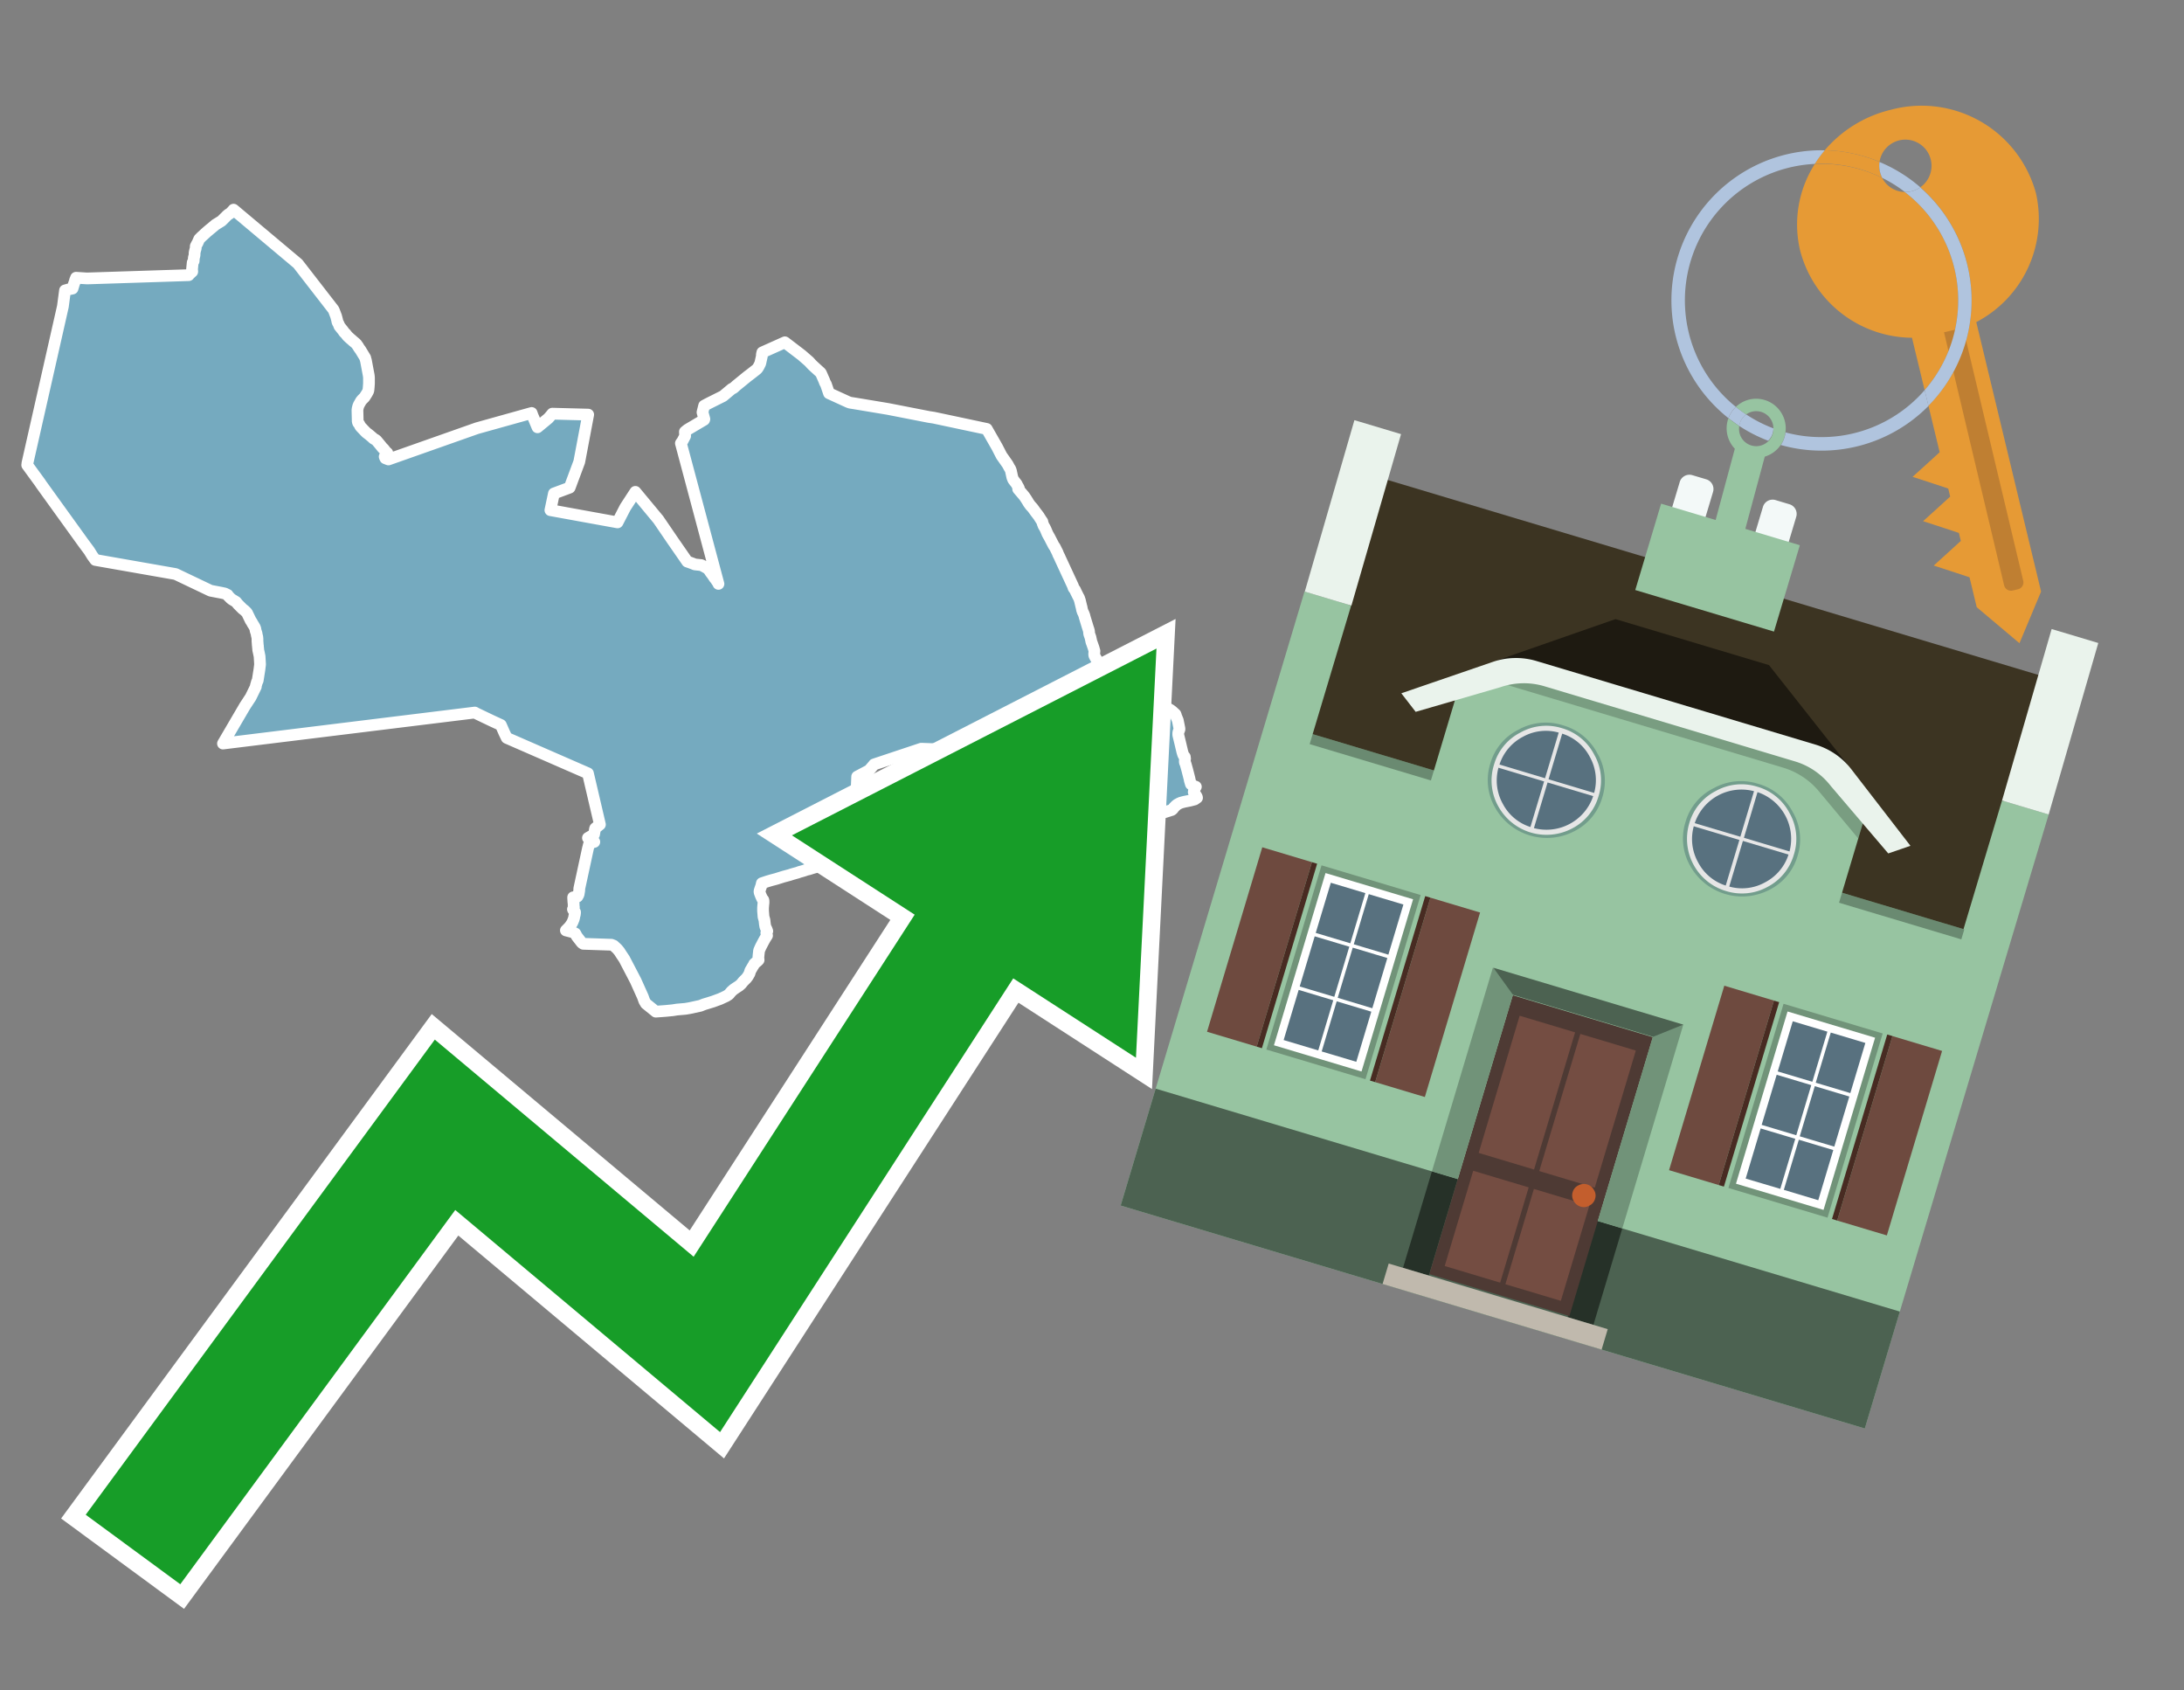 <svg id="Text" xmlns="http://www.w3.org/2000/svg" width="93.05" height="72" viewBox="0 0 93.05 72"><rect x="0" y="0" width="93.05" height="72" fill="#808080" stroke="none"/><polygon points="2.77,12.37 2.95,12.32 3.09,12.29 3.16,12.06 3.18,12.02 3.19,11.98 3.2,11.93 3.22,11.89 3.24,11.83 3.71,11.86 8.04,11.72 8.06,11.69 8.19,11.57 8.19,11.54 8.18,11.49 8.21,11.18 8.25,11.12 8.26,10.97 8.28,10.91 8.29,10.85 8.29,10.77 8.31,10.68 8.32,10.64 8.34,10.58 8.34,10.55 8.34,10.49 8.39,10.39 8.41,10.36 8.49,10.18 8.52,10.15 8.58,10.09 8.81,9.88 8.94,9.77 8.99,9.73 9.18,9.57 9.44,9.41 9.49,9.36 9.67,9.18 9.73,9.13 9.8,9.09 9.84,9.05 9.87,9.02 9.95,8.93 12.69,11.23 14.21,13.19 14.24,13.26 14.32,13.47 14.36,13.62 14.38,13.72 14.41,13.77 14.43,13.81 14.45,13.86 14.46,13.89 14.54,13.99 14.62,14.09 14.66,14.15 14.69,14.18 14.73,14.22 14.8,14.31 14.84,14.35 14.94,14.44 15,14.49 15.03,14.52 15.14,14.61 15.2,14.67 15.22,14.71 15.25,14.74 15.28,14.8 15.31,14.84 15.33,14.87 15.36,14.91 15.56,15.24 15.57,15.29 15.59,15.35 15.68,15.83 15.71,15.99 15.72,16.08 15.72,16.13 15.72,16.18 15.72,16.34 15.71,16.48 15.7,16.59 15.69,16.65 15.66,16.71 15.62,16.78 15.6,16.81 15.53,16.92 15.49,16.96 15.46,16.99 15.43,17.02 15.38,17.08 15.29,17.24 15.26,17.31 15.25,17.36 15.24,17.39 15.23,17.46 15.23,17.51 15.24,17.91 15.24,17.95 15.26,18.01 15.3,18.06 15.32,18.09 15.33,18.12 15.36,18.17 15.54,18.36 15.61,18.43 15.69,18.49 15.74,18.53 15.87,18.64 15.91,18.68 15.98,18.72 16.03,18.75 16.18,18.93 16.31,19.09 16.35,19.12 16.37,19.15 16.4,19.19 16.46,19.26 16.5,19.29 16.45,19.34 16.43,19.38 16.39,19.45 16.4,19.48 16.42,19.52 16.55,19.57 20.32,18.24 22.65,17.59 22.69,17.7 22.9,18.2 23.36,17.82 23.44,17.73 23.53,17.62 25.06,17.66 24.68,19.67 24.27,20.77 23.6,21.02 23.45,21.73 26.31,22.25 26.64,21.61 27.07,20.95 28.05,22.13 28.65,23.01 29.17,23.76 29.26,23.89 29.28,23.92 29.37,23.95 29.45,23.98 29.53,24.01 29.6,24.04 29.88,24.07 29.98,24.12 30.05,24.16 30.12,24.2 30.16,24.23 30.2,24.27 30.22,24.3 30.26,24.36 30.28,24.39 30.35,24.48 30.39,24.54 30.41,24.57 30.43,24.6 30.45,24.63 30.48,24.66 30.5,24.69 30.52,24.72 30.54,24.75 30.56,24.78 30.58,24.81 30.6,24.84 30.61,24.87 29.01,18.88 29.08,18.78 29.19,18.57 29.18,18.39 29.29,18.3 30,17.88 30.01,17.85 29.93,17.56 30,17.28 30.19,17.18 30.81,16.87 31.18,16.56 31.25,16.53 31.36,16.43 31.85,16.03 31.97,15.94 32.2,15.76 32.26,15.71 32.28,15.68 32.3,15.65 32.33,15.6 32.36,15.54 32.39,15.48 32.45,15.21 32.46,15.17 32.46,15.09 32.47,15.06 32.48,15.01 33.44,14.58 34.16,15.13 34.47,15.4 34.57,15.51 34.63,15.57 34.87,15.79 34.96,15.87 34.98,15.9 35.12,16.22 35.13,16.25 35.15,16.3 35.19,16.37 35.32,16.75 36.13,17.12 36.21,17.15 36.58,17.21 37.84,17.42 39.58,17.76 39.78,17.79 42.04,18.27 42.48,19.04 42.67,19.41 42.93,19.78 43.01,19.93 43.04,19.97 43.07,20.05 43.13,20.33 43.17,20.43 43.23,20.51 43.31,20.61 43.36,20.71 43.38,20.74 43.41,20.8 43.38,20.83 43.61,21.1 43.65,21.15 43.67,21.18 43.71,21.24 43.78,21.35 43.82,21.42 43.9,21.53 44,21.64 44.13,21.82 44.2,21.91 44.26,21.99 44.29,22.04 44.38,22.18 44.41,22.22 44.42,22.29 44.44,22.33 44.45,22.36 44.46,22.39 44.51,22.47 44.55,22.55 44.63,22.74 44.72,22.9 44.88,23.21 44.91,23.26 44.94,23.3 44.97,23.36 44.99,23.4 45.06,23.54 45.08,23.6 45.1,23.64 45.14,23.72 45.18,23.81 45.69,24.91 45.71,24.95 45.72,24.98 45.73,25.02 45.75,25.06 45.8,25.12 45.84,25.21 45.95,25.43 45.97,25.46 46.01,25.58 46.07,25.83 46.08,25.86 46.1,25.97 46.13,26.06 46.17,26.14 46.18,26.17 46.2,26.22 46.21,26.27 46.34,26.7 46.38,26.82 46.4,26.9 46.4,26.95 46.41,27.01 46.46,27.15 46.5,27.34 46.52,27.39 46.59,27.59 46.63,27.73 46.62,27.84 46.62,27.9 46.63,27.93 46.66,27.99 46.7,28.06 46.73,28.12 46.74,28.17 46.75,28.2 46.77,28.26 46.83,28.33 46.86,28.37 46.88,28.4 46.89,28.45 46.9,28.51 46.95,28.65 46.96,28.68 46.97,28.72 46.97,28.76 46.99,28.8 47.02,28.83 47.1,28.88 47.18,28.92 47.53,29.15 47.82,29.18 48.55,29.33 48.61,29.36 48.68,29.39 48.83,29.42 48.88,29.46 48.94,29.51 48.99,29.57 49.02,29.62 49.06,29.67 49.26,29.83 49.34,29.89 49.4,29.93 49.47,29.96 49.54,30.01 49.59,30.04 49.71,30.13 49.78,30.19 49.87,30.24 49.91,30.27 49.96,30.31 50.08,30.42 50.1,30.47 50.11,30.52 50.14,30.58 50.15,30.61 50.18,30.68 50.25,31.03 50.25,31.07 50.21,31.17 50.2,31.23 50.2,31.3 50.28,31.63 50.37,32.01 50.39,32.08 50.41,32.14 50.44,32.2 50.48,32.24 50.48,32.28 50.49,32.31 50.48,32.41 50.48,32.46 50.49,32.49 50.51,32.53 50.58,32.78 50.68,33.17 50.69,33.23 50.74,33.4 50.78,33.43 50.82,33.46 50.95,33.51 50.92,33.56 50.9,33.6 50.87,33.68 50.86,33.74 50.9,33.79 50.99,33.94 51,33.98 50.9,34.05 50.71,34.1 50.46,34.15 50.31,34.19 50.24,34.22 50.15,34.27 50.1,34.31 50.01,34.4 49.99,34.43 49.97,34.46 49.92,34.5 49.51,34.63 49.34,34.68 49.22,34.71 47.78,34.58 47.78,34.54 47.44,34.36 47.32,33.91 47.29,33.88 47.24,33.84 47.19,33.65 46.87,33.37 46.83,33.32 46.79,33.27 46.74,33.2 46.69,33.13 46.59,33.05 46.56,33 46.55,32.97 46.53,32.91 46.53,32.87 46.54,32.84 46.62,32.74 46.63,32.71 46.61,32.64 46.33,32.35 46.05,32.05 45.87,31.95 45.75,31.85 45.73,31.81 45.63,31.73 45.59,31.7 45.39,31.58 45.33,31.52 45.29,31.48 45.19,31.4 45.17,31.37 45.03,31.1 45.01,30.95 45,30.85 44.99,30.81 44.98,30.77 44.96,30.74 43.59,30.64 43.53,30.92 43.48,30.99 42.51,31.14 42.19,31.55 41.8,32.11 41.61,32.17 40.04,31.92 39.25,31.89 37.24,32.56 37.21,32.6 37.14,32.68 37.03,32.81 36.52,33.08 36.48,34.02 35.75,34.75 35.62,34.8 35.55,34.83 35.39,34.89 35.33,34.92 35.34,34.96 35.37,35.03 35.38,35.06 35.41,35.15 35.42,35.18 35.44,35.24 35.48,35.34 35.49,35.38 35.52,35.48 35.54,35.51 35.56,35.58 35.57,35.62 35.63,35.78 35.64,35.82 35.78,36.2 35.79,36.24 35.81,36.28 35.82,36.32 35.83,36.36 35.84,36.39 35.86,36.43 35.87,36.46 35.88,36.5 35.89,36.54 35.91,36.58 35.92,36.61 35.94,36.66 35.81,36.69 35.65,36.72 35.51,36.75 35.36,36.78 35.24,36.81 35.11,36.84 35.01,36.87 34.89,36.9 34.78,36.93 34.67,36.96 34.57,36.99 34.48,37.02 34.35,37.05 34.27,37.08 34.17,37.11 34.06,37.14 33.98,37.17 33.87,37.2 33.73,37.24 33.64,37.27 33.38,37.34 33.22,37.39 33.06,37.44 32.87,37.49 32.7,37.54 32.61,37.57 32.46,37.62 32.45,37.66 32.44,37.72 32.41,37.8 32.36,37.95 32.36,38 32.37,38.03 32.42,38.16 32.48,38.29 32.52,38.33 32.53,38.37 32.53,38.45 32.52,38.54 32.51,38.67 32.51,38.8 32.52,38.92 32.53,39.05 32.57,39.19 32.59,39.37 32.61,39.48 32.66,39.58 32.69,39.66 32.65,39.73 32.66,39.79 32.68,39.85 32.61,39.96 32.58,40.01 32.52,40.12 32.41,40.33 32.34,40.49 32.33,40.59 32.32,40.67 32.31,40.79 32.32,40.89 32.28,40.93 32.21,40.99 32.16,41.03 32.13,41.06 32.11,41.11 32.07,41.17 32,41.29 31.97,41.34 31.93,41.47 31.86,41.59 31.8,41.67 31.75,41.72 31.66,41.81 31.58,41.91 31.49,41.99 31.35,42.08 31.25,42.15 31.16,42.23 31.05,42.36 30.94,42.43 30.68,42.55 30.38,42.66 29.99,42.78 29.84,42.84 29.38,42.94 29.2,42.97 28.85,43 28.66,43.03 28.35,43.06 27.94,43.09 27.52,42.75 27.45,42.63 27.39,42.46 27.08,41.77 26.6,40.85 26.58,40.82 26.46,40.64 26.39,40.53 26.3,40.42 26.15,40.28 26.05,40.24 24.85,40.2 24.79,40.16 24.58,39.89 24.51,39.76 24.38,39.7 24.11,39.63 24.23,39.51 24.29,39.44 24.31,39.41 24.37,39.32 24.4,39.26 24.41,39.23 24.44,39.16 24.45,39.12 24.46,39.09 24.47,39.02 24.48,38.99 24.49,38.96 24.5,38.88 24.5,38.85 24.43,38.77 24.41,38.73 24.45,38.64 24.44,38.58 24.44,38.5 24.43,38.42 24.42,38.25 24.42,38.22 24.6,38.19 24.65,38.1 24.68,37.92 24.68,37.88 24.68,37.85 25.05,36.14 25.06,36.1 25.07,36.07 25.08,36.02 25.09,35.98 25.15,35.94 25.18,35.9 25.32,35.86 25.05,35.69 25.31,35.54 25.33,35.43 25.35,35.31 25.36,35.28 25.56,35.12 25.05,32.94 21.59,31.43 21.48,31.2 21.34,30.88 20.97,30.71 20.28,30.38 20.23,30.35 9.5,31.67 10.43,30.08 10.62,29.79 10.64,29.76 10.66,29.73 10.68,29.7 10.88,29.29 10.9,29.25 10.9,29.21 10.93,29.11 10.94,29.07 10.95,29.04 10.97,29.01 10.98,28.98 11.04,28.6 11.05,28.54 11.08,28.3 11.06,27.96 11.03,27.81 11,27.68 11,27.63 10.99,27.56 10.99,27.51 10.98,27.47 10.98,27.43 10.97,27.31 10.97,27.27 10.97,27.22 10.96,27.12 10.95,27.09 10.94,27.05 10.93,26.98 10.89,26.86 10.88,26.79 10.87,26.76 10.86,26.73 10.82,26.66 10.79,26.61 10.75,26.55 10.74,26.52 10.7,26.46 10.68,26.43 10.52,26.1 10.43,26.01 10.33,25.93 10.14,25.74 10.1,25.69 10.06,25.64 9.88,25.53 9.84,25.5 9.71,25.37 9.7,25.34 9.58,25.28 9.44,25.25 8.97,25.16 7.48,24.45 4.06,23.85 3.93,23.67 3.8,23.46 3.54,23.11 3.49,23.04 1.76,20.64 1.7,20.55 1.16,19.81 1.17,19.72 2.68,13.05 " fill="#75aabf" stroke="#fff" stroke-linejoin="round" stroke-width="0.5"/><polygon points="49.272 27.624 33.741 35.58 38.97 38.959 29.553 53.529 18.525 44.281 3.652 64.518 7.681 67.479 19.396 51.538 30.678 60.999 43.169 41.673 48.398 45.053 49.272 27.624" fill="none" stroke="#fff" stroke-miterlimit="10" stroke-width="1.5"/><polygon points="49.272 27.624 33.741 35.58 38.97 38.959 29.553 53.529 18.525 44.281 3.652 64.518 7.681 67.479 19.396 51.538 30.678 60.999 43.169 41.673 48.398 45.053 49.272 27.624" fill="#179d28"/><path d="M80.19,7.577a1.16,1.16,0,0,1-.094-.251,1.114,1.114,0,0,1-.018-.429A6.367,6.367,0,0,0,77.743,6.4a5.269,5.269,0,0,0-.423.577c.1,0,.192-.007.288-.007A5.794,5.794,0,0,1,80.19,7.577Z" fill="#e69a35"/><path d="M77.608,6.4A6.394,6.394,0,0,0,73.64,17.81a1.26,1.26,0,0,1,.317-.48A5.821,5.821,0,0,1,77.32,6.981a5.269,5.269,0,0,1,.423-.577Z" fill="#b0c4de"/><path d="M84.2,13.72a4.962,4.962,0,0,0,2.545-5.48,5.047,5.047,0,0,0-6.179-3.566A5.322,5.322,0,0,0,77.743,6.4a6.367,6.367,0,0,1,2.335.493,1.114,1.114,0,1,1,1.736,1.084,6.392,6.392,0,0,1,.347,9.3l.479,1.985-.438.4-.716.648.92.3.6.2.082.341-.438.4-.716.648.92.3.605.2.082.341-.438.4-.716.649.92.3.605.2.307,1.274,1.821,1.534.921-2.2Z" fill="#e69a35"/><path d="M81.154,8.179a1.115,1.115,0,0,1-.964-.6,5.794,5.794,0,0,0-2.582-.6c-.1,0-.192,0-.288.007a4.783,4.783,0,0,0-.625,3.685,4.962,4.962,0,0,0,4.765,3.715L82,16.617a5.82,5.82,0,0,0-.846-8.438Z" fill="#e69a35"/><path d="M74.1,18.142a6.386,6.386,0,0,0,1.232.63.73.73,0,0,0,.224-.527h0a5.783,5.783,0,0,1-1.159-.593A.733.733,0,0,0,74.1,18.142Z" fill="#b0c4de"/><path d="M74.4,17.652q-.228-.152-.44-.322a1.26,1.26,0,0,0-.317.48c.148.117.3.228.46.332A.733.733,0,0,1,74.4,17.652Z" fill="#b0c4de"/><path d="M74.824,16.984a1.257,1.257,0,0,0-.867.346c.141.114.288.222.44.322a.731.731,0,0,1,1.159.593h0a.732.732,0,1,1-1.463,0,.7.7,0,0,1,.007-.1c-.158-.1-.312-.215-.46-.332a1.258,1.258,0,0,0,.273,1.3l-.979,3.635,1.275.341.98-3.639a1.266,1.266,0,0,0,.681-.5,1.249,1.249,0,0,0,.2-.538,1.328,1.328,0,0,0,.012-.168A1.262,1.262,0,0,0,74.824,16.984Z" fill="#97c4a1"/><path d="M85.974,25.1l-.226.053a.3.3,0,0,1-.362-.223l-2.56-10.777.81-.193L86.2,24.736A.3.3,0,0,1,85.974,25.1Z" fill="#bf7f32"/><path d="M80.1,7.326a1.16,1.16,0,0,0,.094.251,5.833,5.833,0,0,1,.964.6,1.137,1.137,0,0,0,.287-.031,1.108,1.108,0,0,0,.373-.167A6.371,6.371,0,0,0,80.078,6.9,1.114,1.114,0,0,0,80.1,7.326Z" fill="#b0c4de"/><path d="M77.608,18.618a5.836,5.836,0,0,1-1.534-.2,1.24,1.24,0,0,1-.2.537,6.4,6.4,0,0,0,6.291-1.666L82,16.617A5.807,5.807,0,0,1,77.608,18.618Z" fill="#b0c4de"/><path d="M81.814,7.981a1.108,1.108,0,0,1-.373.167,1.137,1.137,0,0,1-.287.031A5.82,5.82,0,0,1,82,16.617l.161.667a6.392,6.392,0,0,0-.347-9.3Z" fill="#b0c4de"/><polygon points="83.79 39.753 55.78 31.364 58.988 20.404 86.964 28.783 83.79 39.753 83.79 39.753" fill="#3c3422" fill-rule="evenodd"/><polygon points="81.705 53.32 87.284 34.692 85.297 34.097 83.656 39.575 55.926 31.269 57.567 25.791 55.579 25.196 47.746 51.348 79.451 60.844 81.705 53.32" fill="#97c4a1" fill-rule="evenodd"/><rect x="69.522" y="21.148" width="0.444" height="28.983" transform="translate(15.592 92.226) rotate(-73.326)" opacity="0.3"/><polygon points="87.284 34.692 85.297 34.097 87.411 26.793 89.398 27.388 87.284 34.692 87.284 34.692" fill="#eaf3ec" fill-rule="evenodd"/><polygon points="57.578 25.794 55.591 25.199 57.705 17.896 59.692 18.491 57.578 25.794 57.578 25.794" fill="#eaf3ec" fill-rule="evenodd"/><polygon points="79.451 60.844 80.943 55.865 49.238 46.369 47.747 51.348 79.451 60.844 79.451 60.844" fill="#4c6251" fill-rule="evenodd"/><path d="M71.566,20.528l-.522,1.743,1.418.425.523-1.744a.432.432,0,0,0-.289-.536l-.593-.177A.431.431,0,0,0,71.566,20.528Z" fill="#f3f9f8" fill-rule="evenodd"/><path d="M75.111,21.589l-.522,1.743,1.418.425.522-1.743a.43.43,0,0,0-.289-.536l-.593-.178A.43.43,0,0,0,75.111,21.589Z" fill="#f3f9f8" fill-rule="evenodd"/><polygon points="75.368 28.329 68.829 26.37 63.807 28.121 78.733 32.591 75.368 28.329" fill="#1e1a11"/><polygon points="78.248 32.422 64.442 28.287 62.236 28.998 60.064 36.247 77.453 41.455 79.651 34.116 78.248 32.422" fill="#97c4a1"/><path d="M77.74,32.516S65.088,28.725,65,28.7l-.938.43,11.892,3.562a3.175,3.175,0,0,1,1.532,1l1.685,2.02.327-1.09Z" fill-rule="evenodd" opacity="0.2"/><path d="M77.35,31.716,65.458,28.154a3.041,3.041,0,0,0-1.854.037l-3.9,1.339.611.79,3.626-1.054a3.045,3.045,0,0,1,1.855-.037l10.673,3.2A3.028,3.028,0,0,1,78,33.477l2.45,2.874.945-.325-2.518-3.26A3.036,3.036,0,0,0,77.35,31.716Z" fill="#eaf3ec"/><polygon points="76.683 23.223 70.773 21.453 69.671 25.132 75.581 26.902 76.683 23.223 76.683 23.223" fill="#97c4a1" fill-rule="evenodd"/><g id="Symbol_9_0_Layer2_0_MEMBER_8_MEMBER_21_MEMBER_0_FILL" data-name="Symbol 9 0 Layer2 0 MEMBER 8 MEMBER 21 MEMBER 0 FILL"><path d="M66.584,30.892a2.39,2.39,0,0,0-1.891.189,2.317,2.317,0,0,0-1.2,1.448A2.345,2.345,0,0,0,63.7,34.4a2.528,2.528,0,0,0,3.367,1.008,2.339,2.339,0,0,0,1.2-1.447,2.313,2.313,0,0,0-.208-1.87A2.394,2.394,0,0,0,66.584,30.892Z" fill="#729d8c"/></g><g id="Symbol_9_0_Layer2_0_MEMBER_8_MEMBER_21_MEMBER_1_FILL" data-name="Symbol 9 0 Layer2 0 MEMBER 8 MEMBER 21 MEMBER 1 FILL"><path d="M66.547,31.016a2.241,2.241,0,0,0-1.769.185,2.213,2.213,0,0,0-1.127,1.376,2.239,2.239,0,0,0,.185,1.768,2.341,2.341,0,0,0,3.145.942,2.234,2.234,0,0,0,1.126-1.376,2.207,2.207,0,0,0-.185-1.768A2.237,2.237,0,0,0,66.547,31.016Z" fill="#e6e6e6"/></g><g id="Symbol_9_0_Layer2_0_MEMBER_8_MEMBER_21_MEMBER_2_MEMBER_0_FILL" data-name="Symbol 9 0 Layer2 0 MEMBER 8 MEMBER 21 MEMBER 2 MEMBER 0 FILL"><path d="M65.787,33.284,63.843,32.7a2.036,2.036,0,0,0,.186,1.539,2.015,2.015,0,0,0,1.175.986Z" fill="#58717f"/></g><g id="Symbol_9_0_Layer2_0_MEMBER_8_MEMBER_21_MEMBER_2_MEMBER_1_FILL" data-name="Symbol 9 0 Layer2 0 MEMBER 8 MEMBER 21 MEMBER 2 MEMBER 1 FILL"><path d="M65.827,33.148l.582-1.944a2.01,2.01,0,0,0-1.523.178,2.037,2.037,0,0,0-1,1.183Z" fill="#58717f"/></g><g id="Symbol_9_0_Layer2_0_MEMBER_8_MEMBER_21_MEMBER_2_MEMBER_2_FILL" data-name="Symbol 9 0 Layer2 0 MEMBER 8 MEMBER 21 MEMBER 2 MEMBER 2 FILL"><path d="M67.878,33.91l-1.943-.582-.582,1.944a2.1,2.1,0,0,0,2.525-1.362Z" fill="#58717f"/></g><g id="Symbol_9_0_Layer2_0_MEMBER_8_MEMBER_21_MEMBER_2_MEMBER_3_FILL" data-name="Symbol 9 0 Layer2 0 MEMBER 8 MEMBER 21 MEMBER 2 MEMBER 3 FILL"><path d="M66.558,31.249l-.582,1.943,1.943.582a2.031,2.031,0,0,0-.186-1.539A2.009,2.009,0,0,0,66.558,31.249Z" fill="#58717f"/></g><g id="Symbol_9_0_Layer2_0_MEMBER_8_MEMBER_21_MEMBER_0_FILL-2" data-name="Symbol 9 0 Layer2 0 MEMBER 8 MEMBER 21 MEMBER 0 FILL"><path d="M74.9,33.384a2.4,2.4,0,0,0-1.891.189,2.316,2.316,0,0,0-1.2,1.448,2.341,2.341,0,0,0,.209,1.87A2.527,2.527,0,0,0,75.387,37.9a2.345,2.345,0,0,0,1.2-1.447,2.314,2.314,0,0,0-.209-1.87A2.389,2.389,0,0,0,74.9,33.384Z" fill="#729d8c"/></g><g id="Symbol_9_0_Layer2_0_MEMBER_8_MEMBER_21_MEMBER_1_FILL-2" data-name="Symbol 9 0 Layer2 0 MEMBER 8 MEMBER 21 MEMBER 1 FILL"><path d="M74.867,33.508a2.239,2.239,0,0,0-1.768.185,2.21,2.21,0,0,0-1.127,1.376,2.316,2.316,0,0,0,1.564,2.883,2.261,2.261,0,0,0,1.765-.173A2.237,2.237,0,0,0,76.428,36.4a2.209,2.209,0,0,0-.185-1.769A2.239,2.239,0,0,0,74.867,33.508Z" fill="#e6e6e6"/></g><g id="Symbol_9_0_Layer2_0_MEMBER_8_MEMBER_21_MEMBER_2_MEMBER_0_FILL-2" data-name="Symbol 9 0 Layer2 0 MEMBER 8 MEMBER 21 MEMBER 2 MEMBER 0 FILL"><path d="M74.107,35.776l-1.943-.582a2.031,2.031,0,0,0,.186,1.539,2.009,2.009,0,0,0,1.175.986Z" fill="#58717f"/></g><g id="Symbol_9_0_Layer2_0_MEMBER_8_MEMBER_21_MEMBER_2_MEMBER_1_FILL-2" data-name="Symbol 9 0 Layer2 0 MEMBER 8 MEMBER 21 MEMBER 2 MEMBER 1 FILL"><path d="M74.148,35.64,74.73,33.7a2.1,2.1,0,0,0-2.525,1.362Z" fill="#58717f"/></g><g id="Symbol_9_0_Layer2_0_MEMBER_8_MEMBER_21_MEMBER_2_MEMBER_2_FILL-2" data-name="Symbol 9 0 Layer2 0 MEMBER 8 MEMBER 21 MEMBER 2 MEMBER 2 FILL"><path d="M76.2,36.4l-1.943-.582-.582,1.944a2.015,2.015,0,0,0,1.523-.178A2.036,2.036,0,0,0,76.2,36.4Z" fill="#58717f"/></g><g id="Symbol_9_0_Layer2_0_MEMBER_8_MEMBER_21_MEMBER_2_MEMBER_3_FILL-2" data-name="Symbol 9 0 Layer2 0 MEMBER 8 MEMBER 21 MEMBER 2 MEMBER 3 FILL"><path d="M74.879,33.741,74.3,35.684l1.943.582a2.1,2.1,0,0,0-1.361-2.525Z" fill="#58717f"/></g><polygon points="51.426 43.946 53.542 44.58 55.896 36.723 53.78 36.089 51.426 43.946 51.426 43.946" fill="#6e4a3f" fill-rule="evenodd"/><polygon points="53.542 44.58 53.764 44.647 56.117 36.789 55.896 36.723 53.542 44.58 53.542 44.58" fill="#482b22" fill-rule="evenodd"/><polygon points="60.706 46.726 58.59 46.092 60.943 38.235 63.059 38.868 60.706 46.726 60.706 46.726" fill="#6e4a3f" fill-rule="evenodd"/><polygon points="58.59 46.092 58.368 46.026 60.722 38.168 60.943 38.235 58.59 46.092 58.59 46.092" fill="#482b22" fill-rule="evenodd"/><rect x="53.146" y="39.209" width="8.19" height="4.408" transform="translate(1.145 84.365) rotate(-73.326)" fill="#719379"/><polygon points="60.205 38.304 56.474 37.187 54.277 44.522 58.008 45.639 60.205 38.304 60.205 38.304" fill="#fff" fill-rule="evenodd"/><path d="M59.792,38.527l-.64,2.136-1.474-.442.639-2.135,1.475.441Zm-1.621-.485-.64,2.136-1.474-.442L56.7,37.6l1.474.442Zm-2.158,1.84,1.475.441-.64,2.136-1.474-.441.639-2.136Zm-.683,2.282,1.474.441-.639,2.136L54.69,44.3l.64-2.135Zm.981,2.621.639-2.136,1.475.442-.64,2.135-1.474-.441Zm2.158-1.84L56.994,42.5l.64-2.136,1.474.442-.639,2.136Z" fill="#58717f" fill-rule="evenodd"/><polygon points="80.39 52.621 78.274 51.988 80.628 44.13 82.743 44.764 80.39 52.621 80.39 52.621" fill="#6e4a3f" fill-rule="evenodd"/><polygon points="78.274 51.988 78.053 51.921 80.406 44.064 80.628 44.13 78.274 51.988 78.274 51.988" fill="#482b22" fill-rule="evenodd"/><polygon points="71.111 49.842 73.227 50.476 75.58 42.619 73.464 41.985 71.111 49.842 71.111 49.842" fill="#6e4a3f" fill-rule="evenodd"/><polygon points="73.227 50.476 73.448 50.542 75.802 42.685 75.58 42.619 73.227 50.476 73.227 50.476" fill="#482b22" fill-rule="evenodd"/><rect x="72.83" y="45.105" width="8.19" height="4.408" transform="translate(9.534 107.426) rotate(-73.326)" fill="#719379"/><polygon points="76.159 43.083 79.889 44.2 77.692 51.535 73.962 50.418 76.159 43.083 76.159 43.083" fill="#fff" fill-rule="evenodd"/><path d="M76.381,43.5l1.475.442-.64,2.135-1.475-.441.64-2.136ZM78,43.981l1.474.442-.64,2.136-1.474-.442L78,43.981Zm.791,2.724-.64,2.135L76.679,48.4l.64-2.136,1.474.442Zm-.684,2.282-.639,2.135L76,50.68l.64-2.135,1.474.442Zm-2.26,1.65L74.375,50.2l.639-2.135,1.475.441-.64,2.136Zm-.791-2.724.64-2.135,1.474.441-.639,2.136-1.475-.442Z" fill="#58717f" fill-rule="evenodd"/><polygon points="67.888 56.431 69.118 52.323 68.019 51.994 66.789 56.102 67.888 56.431 67.888 56.431" fill="#263128" fill-rule="evenodd"/><polygon points="60.877 54.331 62.108 50.223 61.007 49.894 59.776 54.002 60.877 54.331 60.877 54.331" fill="#263128" fill-rule="evenodd"/><g id="Symbol_9_0_Layer2_0_MEMBER_8_MEMBER_12_MEMBER_0_FILL" data-name="Symbol 9 0 Layer2 0 MEMBER 8 MEMBER 12 MEMBER 0 FILL"><path d="M70.418,44.178l-5.965-1.786L60.9,54.27l5.964,1.786Z" fill="#4e3a34"/></g><g id="Symbol_9_0_Layer2_0_MEMBER_8_MEMBER_12_MEMBER_1_MEMBER_0_FILL" data-name="Symbol 9 0 Layer2 0 MEMBER 8 MEMBER 12 MEMBER 1 MEMBER 0 FILL"><path d="M65.358,49.815l1.75-5.843-2.363-.708L63,49.107Z" fill="#744d42"/></g><g id="Symbol_9_0_Layer2_0_MEMBER_8_MEMBER_12_MEMBER_1_MEMBER_1_FILL" data-name="Symbol 9 0 Layer2 0 MEMBER 8 MEMBER 12 MEMBER 1 MEMBER 1 FILL"><path d="M67.331,44.039l-1.75,5.842,2.364.708,1.75-5.842Z" fill="#744d42"/></g><g id="Symbol_9_0_Layer2_0_MEMBER_8_MEMBER_12_MEMBER_2_MEMBER_0_FILL" data-name="Symbol 9 0 Layer2 0 MEMBER 8 MEMBER 12 MEMBER 2 MEMBER 0 FILL"><path d="M63.915,54.633l1.215-4.058-2.363-.707-1.215,4.057Z" fill="#744d42"/></g><g id="Symbol_9_0_Layer2_0_MEMBER_8_MEMBER_12_MEMBER_2_MEMBER_1_FILL" data-name="Symbol 9 0 Layer2 0 MEMBER 8 MEMBER 12 MEMBER 2 MEMBER 1 FILL"><path d="M66.5,55.407l1.215-4.057-2.363-.708L64.138,54.7Z" fill="#744d42"/></g><g id="Symbol_9_0_Layer2_0_MEMBER_8_MEMBER_13_FILL" data-name="Symbol 9 0 Layer2 0 MEMBER 8 MEMBER 13 FILL"><path d="M67.959,51.058a.439.439,0,0,0-.045-.367.487.487,0,0,0-.669-.2.445.445,0,0,0-.239.282.457.457,0,0,0,.041.378.481.481,0,0,0,.293.242.459.459,0,0,0,.377-.042A.453.453,0,0,0,67.959,51.058Z" fill="#c35e2d"/></g><g id="Symbol_9_0_Layer2_0_MEMBER_8_MEMBER_14_FILL" data-name="Symbol 9 0 Layer2 0 MEMBER 8 MEMBER 14 FILL"><path d="M64.557,42.047l-.951-.833-2.6,8.68,1.1.329Z" fill="#719379"/></g><g id="Symbol_9_0_Layer2_0_MEMBER_8_MEMBER_15_FILL" data-name="Symbol 9 0 Layer2 0 MEMBER 8 MEMBER 15 FILL"><path d="M71.718,43.643l-1.2.19L68.072,52.01l1.046.313Z" fill="#719379"/></g><g id="Symbol_9_0_Layer2_0_MEMBER_8_MEMBER_16_FILL" data-name="Symbol 9 0 Layer2 0 MEMBER 8 MEMBER 16 FILL"><path d="M63.627,41.22l.836,1.156,5.961,1.786,1.294-.519Z" fill="#4c6251"/></g><polygon points="58.905 54.69 59.166 53.819 68.498 56.614 68.237 57.485 58.905 54.69 58.905 54.69" fill="#c0b9ad" fill-rule="evenodd"/></svg>